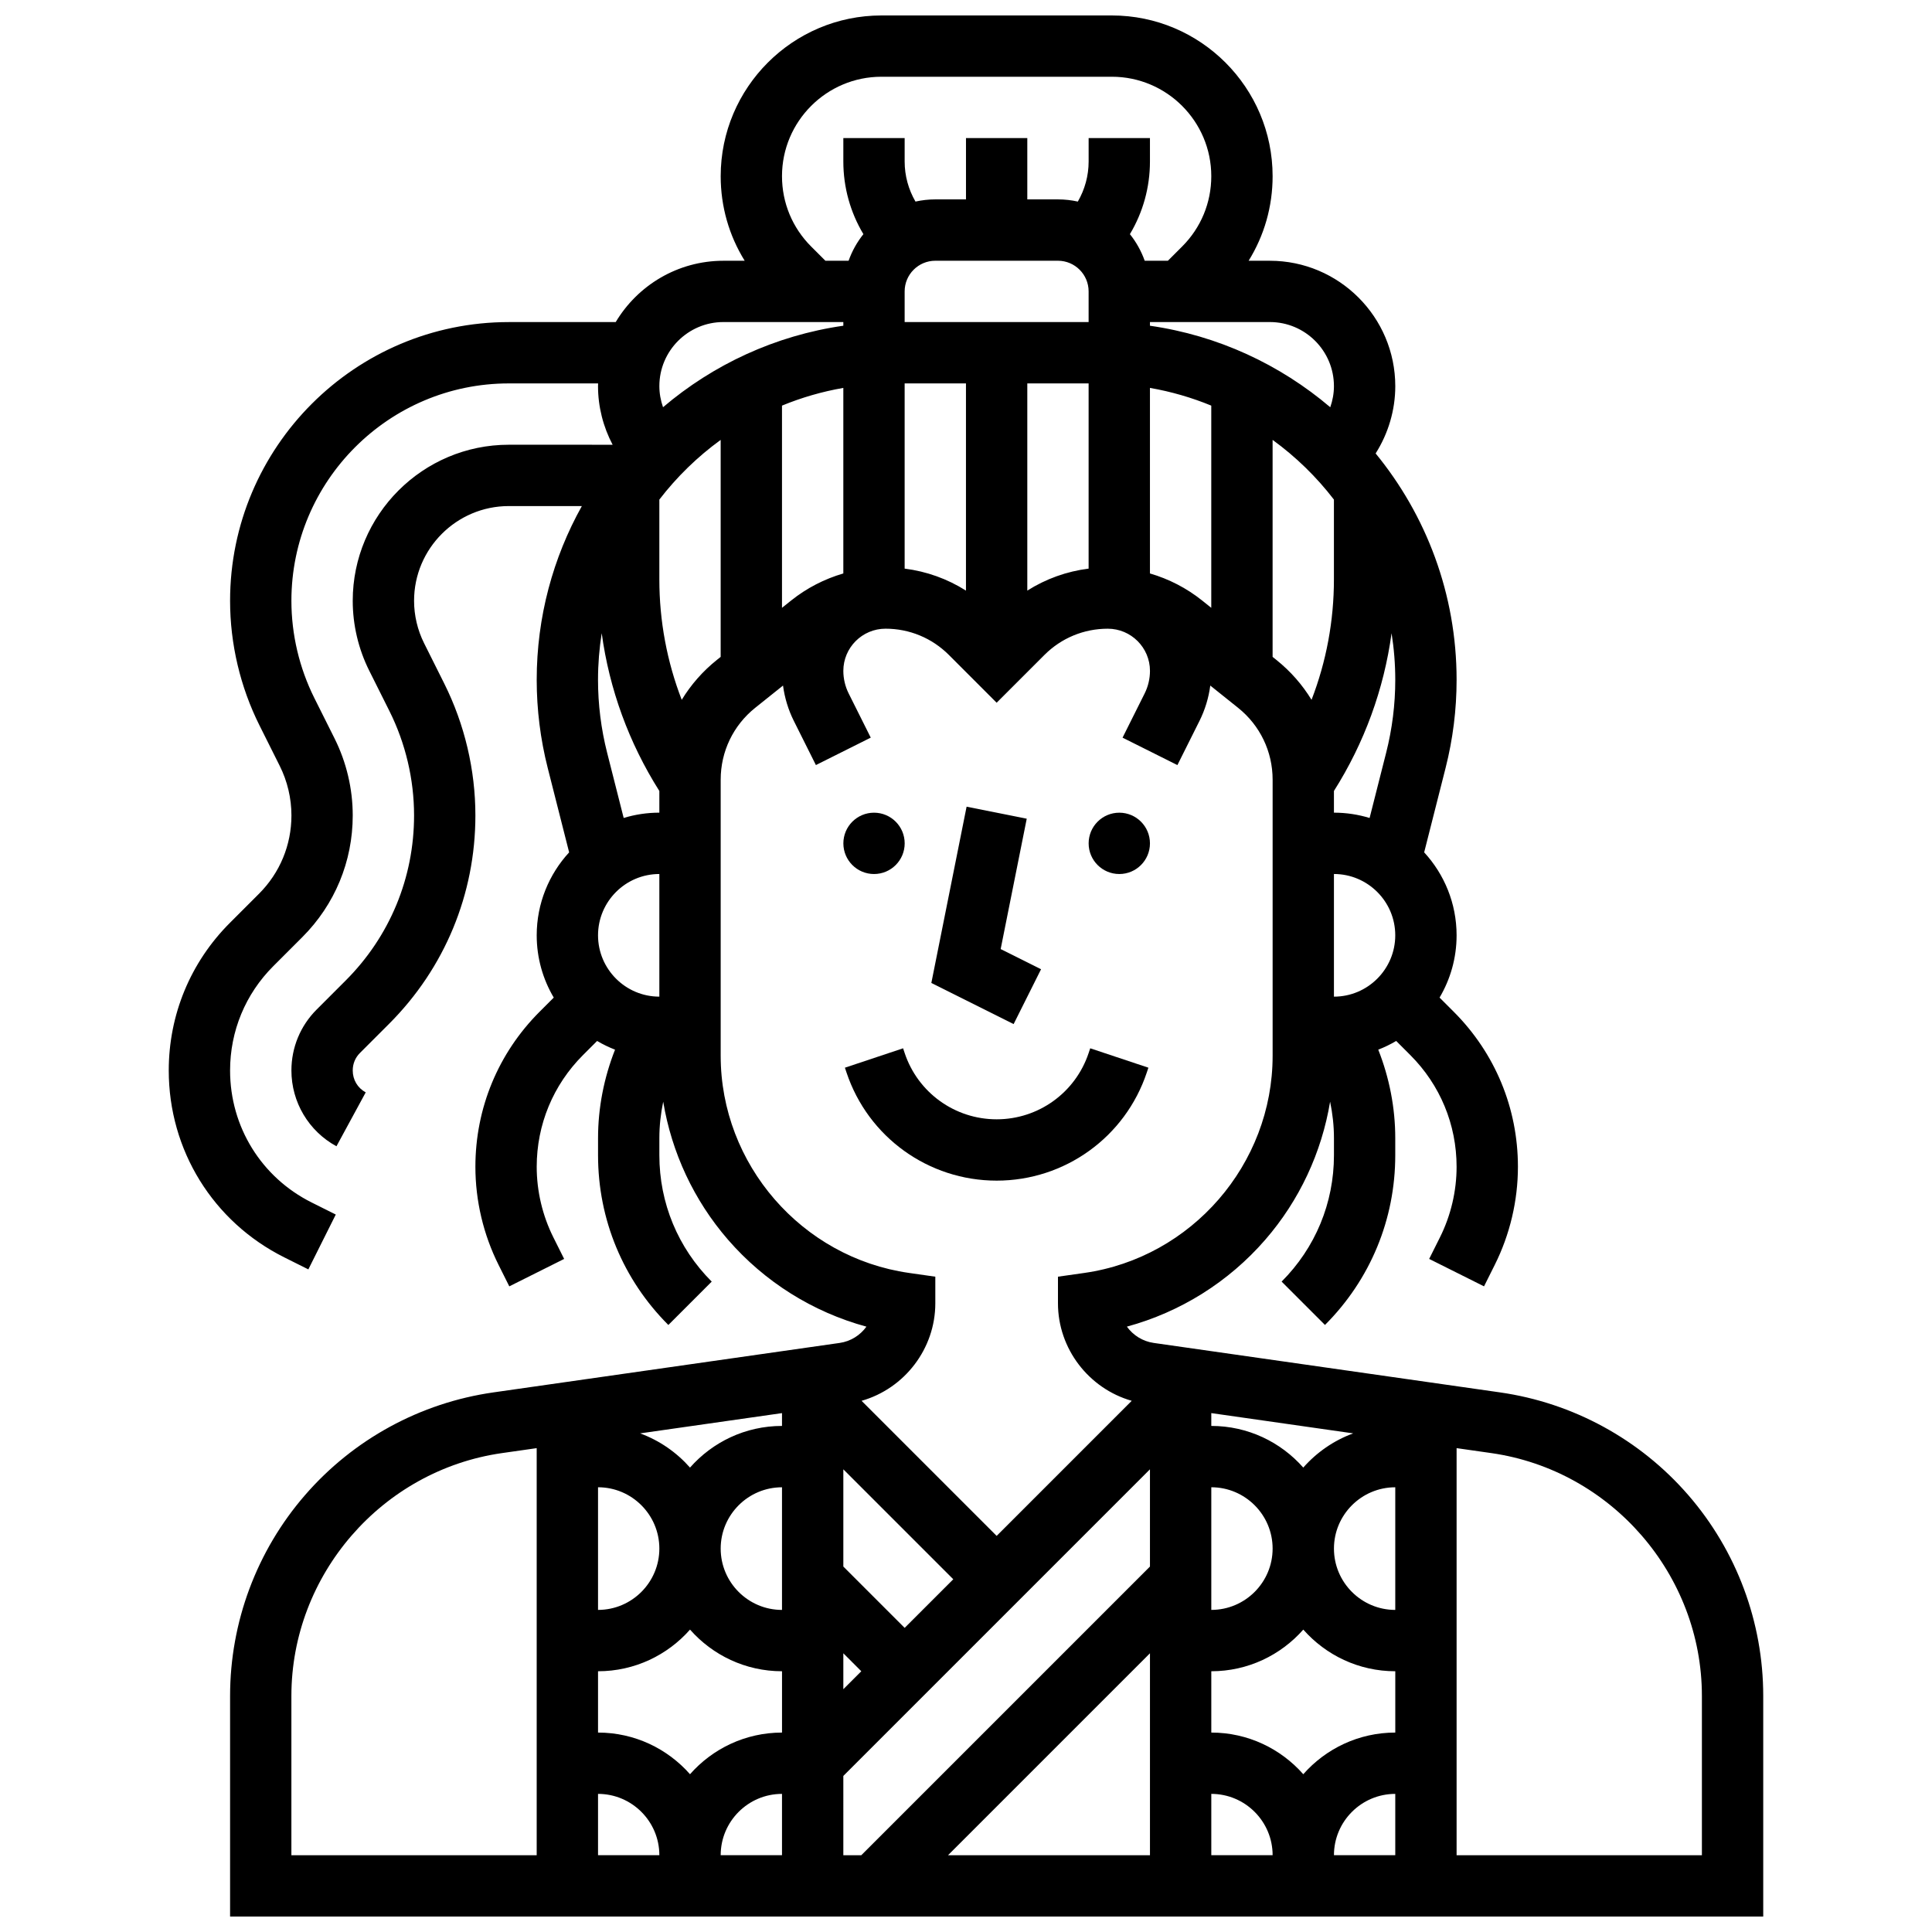 <?xml version="1.0" encoding="UTF-8"?>
<!-- Uploaded to: SVG Repo, www.svgrepo.com, Generator: SVG Repo Mixer Tools -->
<svg width="800px" height="800px" version="1.1" viewBox="144 144 512 512" xmlns="http://www.w3.org/2000/svg">
 <defs>
  <clipPath id="a">
   <path d="m188 148.09h424v503.81h-424z"/>
  </clipPath>
 </defs>
 <path d="m419.89 400.86-10.703-5.348 6.91-34.547-15.938-3.188-9.344 46.719 21.805 10.898z"/>
 <path d="m448.75 367.5c0 4.488-3.637 8.125-8.125 8.125-4.488 0-8.125-3.637-8.125-8.125 0-4.488 3.637-8.129 8.125-8.129 4.488 0 8.125 3.641 8.125 8.129"/>
 <path d="m383.75 367.5c0 4.488-3.637 8.125-8.125 8.125-4.488 0-8.125-3.637-8.125-8.125 0-4.488 3.637-8.129 8.125-8.129 4.488 0 8.125 3.641 8.125 8.129"/>
 <g clip-path="url(#a)">
  <path d="m591.4 540.2c-12.816-14.773-30.535-24.438-49.895-27.203l-91.766-13.109c-2.934-0.418-5.457-2.039-7.102-4.316 14.176-3.852 26.969-11.84 36.684-23.043 9.043-10.426 14.938-23.105 17.172-36.57 0.66 3.172 1.02 6.402 1.02 9.641v4.547c0 12.648-4.926 24.543-13.871 33.488l11.492 11.492c12.008-12.012 18.625-27.984 18.625-44.977v-4.547c0-7.996-1.562-15.988-4.504-23.43 1.652-0.645 3.238-1.414 4.75-2.309l3.746 3.746c7.906 7.906 12.262 18.418 12.262 29.598 0 6.465-1.527 12.938-4.418 18.719l-2.848 5.699 14.535 7.269 2.848-5.699c4.016-8.027 6.137-17.016 6.137-25.988 0-15.523-6.043-30.113-17.02-41.09l-3.746-3.746c2.859-4.84 4.512-10.48 4.512-16.5 0-8.473-3.262-16.199-8.594-21.988l5.684-22.402c1.93-7.613 2.91-15.457 2.91-23.312 0-22.746-8.055-43.648-21.457-60.004 3.356-5.293 5.207-11.496 5.207-17.824-0.004-18.328-14.914-33.238-33.238-33.238h-5.629c4.137-6.668 6.359-14.363 6.359-22.406 0-23.492-19.109-42.602-42.602-42.602h-61.066c-23.488 0-42.598 19.109-42.598 42.602 0 8.043 2.223 15.738 6.363 22.406h-5.629c-12.125 0-22.75 6.527-28.555 16.25h-28.332c-40.727 0-73.863 33.137-73.863 73.867 0 11.406 2.695 22.832 7.801 33.035l5.356 10.707c2.027 4.055 3.102 8.598 3.102 13.133 0 7.844-3.055 15.215-8.602 20.762l-7.688 7.688c-10.465 10.457-16.223 24.359-16.223 39.145 0 21.102 11.727 40.078 30.602 49.516l6.394 3.195 7.269-14.535-6.394-3.195c-13.336-6.668-21.617-20.07-21.617-34.98 0-10.445 4.066-20.266 11.453-27.652l7.688-7.688c8.617-8.617 13.363-20.07 13.363-32.254 0-7.047-1.664-14.098-4.816-20.398l-5.356-10.707c-3.977-7.961-6.082-16.871-6.082-25.77 0-31.77 25.848-57.613 57.613-57.613h23.664c-0.004 0.246-0.02 0.488-0.02 0.734 0 5.43 1.367 10.77 3.871 15.52l-27.516-0.004c-22.805 0-41.359 18.559-41.359 41.363 0 6.387 1.508 12.781 4.367 18.5l5.356 10.707c4.273 8.547 6.531 18.113 6.531 27.668 0 16.527-6.438 32.062-18.121 43.746l-7.688 7.688c-4.316 4.316-6.695 10.055-6.695 16.16 0 8.387 4.574 16.082 11.938 20.082l7.754-14.281c-2.156-1.172-3.441-3.336-3.441-5.801 0-1.789 0.668-3.406 1.934-4.668l7.688-7.688c14.754-14.754 22.883-34.371 22.883-55.238 0-12.062-2.852-24.145-8.246-34.938l-5.352-10.707c-1.734-3.469-2.652-7.352-2.652-11.23-0.004-13.844 11.262-25.109 25.105-25.109h19.359c-7.617 13.645-11.965 29.352-11.965 46.059 0 7.856 0.98 15.699 2.91 23.312l5.684 22.402c-5.332 5.793-8.594 13.516-8.594 21.988 0 6.019 1.652 11.656 4.516 16.496l-3.746 3.746c-10.977 10.977-17.02 25.57-17.02 41.094 0 8.977 2.121 17.961 6.137 25.988l2.848 5.699 14.535-7.269-2.848-5.699c-2.894-5.781-4.422-12.254-4.422-18.719 0-11.18 4.356-21.691 12.262-29.598l3.746-3.746c1.508 0.895 3.098 1.664 4.75 2.309-2.941 7.441-4.504 15.434-4.504 23.43v4.547c0 16.992 6.617 32.965 18.633 44.98l11.492-11.492c-8.949-8.945-13.875-20.836-13.875-33.488v-4.547c0-3.234 0.359-6.469 1.02-9.641 2.234 13.465 8.129 26.145 17.172 36.57 9.715 11.199 22.508 19.188 36.684 23.043-1.645 2.277-4.168 3.898-7.102 4.316l-91.766 13.109c-19.363 2.766-37.082 12.426-49.895 27.203-12.82 14.773-19.875 33.68-19.875 53.238v58.461h406.3v-58.461c0-19.559-7.059-38.465-19.871-53.242zm-264.54 73.988c-5.957-6.762-14.676-11.039-24.375-11.039v-16.25c9.703 0 18.418-4.277 24.379-11.039 5.961 6.762 14.676 11.039 24.379 11.039v16.25c-9.703 0-18.422 4.277-24.383 11.039zm-24.375-76.047c8.961 0 16.25 7.293 16.25 16.25 0 8.961-7.293 16.25-16.25 16.25zm48.754 32.504c-8.961 0-16.25-7.293-16.25-16.25 0-8.961 7.293-16.25 16.25-16.25zm16.254 11.492 4.762 4.762-4.762 4.758zm16.25-6.734-16.25-16.25v-25.77l29.137 29.137zm-32.504-53.516c-9.703 0-18.418 4.277-24.379 11.039-3.555-4.031-8.086-7.184-13.223-9.066l37.602-5.371zm-48.754 97.512c8.961 0 16.25 7.293 16.25 16.25h-16.25zm48.754 0v16.25h-16.25c0-8.957 7.289-16.25 16.25-16.25zm16.254-4.758 81.258-81.258v25.77l-76.5 76.5h-4.758zm121.89-0.453c-5.961-6.762-14.676-11.039-24.375-11.039v-16.25c9.703 0 18.418-4.277 24.379-11.039 5.961 6.762 14.676 11.039 24.379 11.039v16.25c-9.703 0-18.422 4.277-24.383 11.039zm-24.375-76.047c8.961 0 16.25 7.293 16.25 16.25 0 8.961-7.293 16.25-16.25 16.25zm48.754 32.504c-8.961 0-16.25-7.293-16.25-16.25 0-8.961 7.293-16.25 16.25-16.25zm-24.379-37.719c-5.961-6.762-14.676-11.039-24.375-11.039v-3.398l37.602 5.371c-5.141 1.883-9.672 5.035-13.227 9.066zm-40.629 49.211v53.516h-53.516zm16.254 37.262c8.961 0 16.25 7.293 16.25 16.25h-16.25zm48.754 0v16.25h-16.25c0-8.957 7.289-16.25 16.25-16.25zm-146.27-372.6v49.172c-4.996 1.457-9.707 3.875-13.805 7.152l-2.449 1.957v-53.586c5.164-2.129 10.605-3.711 16.254-4.695zm56.879-33.699c4.481 0 8.125 3.644 8.125 8.125v8.125h-48.754v-8.125c0-4.481 3.644-8.125 8.125-8.125zm24.379 33.699c5.644 0.984 11.086 2.57 16.25 4.695v53.586l-2.445-1.957c-4.098-3.277-8.809-5.695-13.805-7.152zm-65.008-1.195h16.25v54.914c-4.914-3.109-10.438-5.098-16.25-5.828zm32.504 0h16.25v49.086c-5.816 0.73-11.336 2.719-16.25 5.828zm65.008 72.477v-57.504c6.148 4.465 11.625 9.797 16.25 15.816v21.168c0 11-2.023 21.785-5.93 31.898-2.434-3.981-5.562-7.566-9.32-10.574zm16.254 90.043v-32.504c8.961 0 16.25 7.293 16.25 16.25 0 8.961-7.289 16.254-16.25 16.254zm0-48.758v-5.75c8.074-12.762 13.25-26.973 15.273-41.805 0.641 4.027 0.98 8.152 0.98 12.355 0 6.512-0.812 13.008-2.414 19.316l-4.387 17.293c-2.992-0.914-6.168-1.41-9.453-1.41zm0-113.03c0 1.914-0.348 3.801-0.973 5.59-13.293-11.301-29.723-19.008-47.785-21.602v-0.977h31.773c9.363 0 16.984 7.621 16.984 16.988zm-138.55-37.012c-4.977-4.977-7.719-11.594-7.719-18.633 0-14.527 11.82-26.352 26.352-26.352h61.066c14.527 0 26.348 11.824 26.348 26.352 0 7.039-2.742 13.656-7.719 18.633l-3.773 3.773h-6.156c-0.914-2.574-2.246-4.949-3.918-7.043 3.453-5.769 5.312-12.387 5.312-19.254v-6.207h-16.25v6.207c0 3.781-1.012 7.418-2.863 10.621-1.699-0.371-3.457-0.578-5.266-0.578h-8.125v-16.25h-16.25v16.25h-8.125c-1.809 0-3.566 0.203-5.262 0.578-1.855-3.203-2.867-6.84-2.867-10.621v-6.207h-16.25v6.207c0 6.867 1.859 13.484 5.316 19.254-1.672 2.094-3.004 4.469-3.918 7.043h-6.156zm-23.238 20.023h31.773v0.973c-18.062 2.598-34.492 10.301-47.781 21.602-0.625-1.789-0.973-3.676-0.973-5.59-0.004-9.363 7.617-16.984 16.98-16.984zm-16.984 124.27v5.746c-3.285 0-6.461 0.496-9.453 1.406l-4.387-17.293c-1.602-6.309-2.414-12.805-2.414-19.316 0-4.203 0.34-8.328 0.98-12.355 2.023 14.836 7.199 29.051 15.273 41.812zm0 54.504c-8.961 0-16.25-7.293-16.25-16.25 0-8.961 7.293-16.25 16.25-16.25zm5.93-78.66c-3.906-10.113-5.93-20.895-5.93-31.898v-21.168c4.625-6.019 10.105-11.352 16.25-15.816v57.504l-1.004 0.801c-3.758 3.008-6.887 6.594-9.316 10.578zm60.227 151.88c-28.449-4.066-49.902-28.801-49.902-57.539v-73.188c0-7.445 3.336-14.383 9.148-19.035l7.371-5.898c0.434 3.25 1.395 6.43 2.859 9.355l5.856 11.715 14.535-7.269-5.856-11.715c-0.922-1.844-1.41-3.914-1.41-5.977 0-6.164 5.016-11.18 11.18-11.18 6.34 0 12.301 2.469 16.789 6.953l12.66 12.668 12.664-12.664c4.484-4.484 10.445-6.953 16.789-6.953 6.164 0 11.18 5.016 11.18 11.18 0 2.062-0.488 4.133-1.41 5.977l-5.856 11.715 14.535 7.269 5.856-11.715c1.465-2.93 2.426-6.109 2.859-9.355l7.371 5.898c5.812 4.652 9.148 11.59 9.148 19.035v73.188c0 28.738-21.453 53.477-49.906 57.539l-6.981 0.992v7.047c0 12.07 8.188 22.609 19.547 25.844l-35.797 35.801-35.797-35.797c11.359-3.238 19.543-13.777 19.543-25.848v-7.047zm-163.67 112.1c0-32.141 23.996-59.809 55.812-64.355l9.195-1.312v107.88h-65.008zm373.8 42.211h-65.008v-107.88l9.195 1.312c31.816 4.547 55.812 32.215 55.812 64.355z"/>
 </g>
 <path d="m447.92 428.2 0.418-1.25-15.418-5.141-0.418 1.25c-3.504 10.508-13.301 17.57-24.379 17.57s-20.875-7.059-24.379-17.57l-0.418-1.25-15.418 5.141 0.418 1.25c5.719 17.152 21.711 28.68 39.797 28.68 18.082 0 34.078-11.527 39.797-28.68z"/>
</svg>